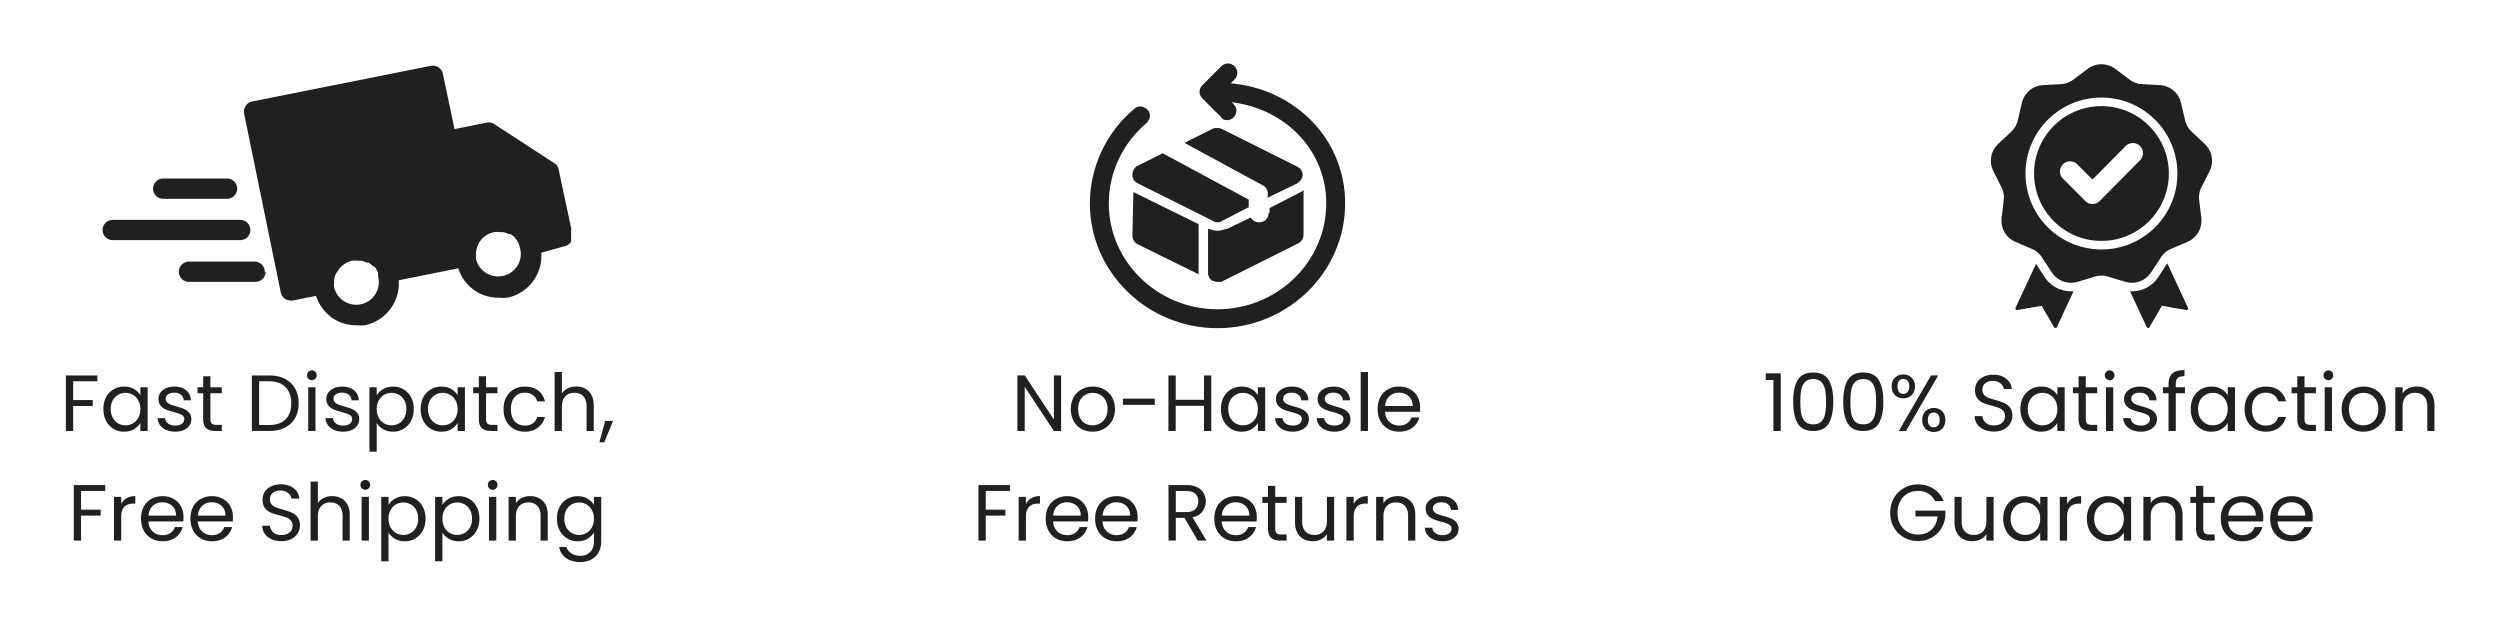 <svg viewBox="0 0 600 150" version="1.0" height="200" width="800" xmlns="http://www.w3.org/2000/svg"><defs><clipPath id="a"><path d="M261.477 15h61.5v63.75h-61.5Zm0 0"></path></clipPath><clipPath id="b"><path d="M24.574 15h112.5v63.75h-112.5Zm0 0"></path></clipPath><clipPath id="c"><path d="M477.293 15H531v63.75h-53.707Zm0 0"></path></clipPath></defs><path d="M272.008 46.086s-.227-.227 0 0l-.227 10.437c0 .91.453 1.59 1.137 2.043l14.746 7.262V53.801ZM271.781 42.004q-.001 1.36 1.364 2.039l18.152 9.078c.226.227.68.227.906.227.227 0 .684 0 .91-.227l6.578-3.402v-1.817l-20.648-11.117-6.352 3.176c-.457.453-.91 1.133-.91 2.043M311.266 39.96l-18.153-9.077a3.16 3.16 0 0 0-2.043 0l-6.808 3.406L303.098 44.5c.906.453 1.359 1.586 1.132 2.496v.453l7.036-3.406c.68-.453 1.359-1.133 1.359-2.04q0-1.364-1.36-2.042m0 0" fill="#202020"></path><g clip-path="url(#a)"><path d="m295.383 19.992.906-.906c.906-.91.906-2.27 0-3.18-.906-.906-2.27-.906-3.176 0l-4.539 4.54c-.91.906-.91 2.269 0 3.175l4.54 4.54q.339.678 1.359.679c.68 0 1.136-.227 1.59-.68.906-.906.906-2.27 0-3.176l-.454-.453c12.934 1.586 22.688 11.57 22.688 24.278 0 14.07-11.797 25.414-26.094 25.414-14.293 0-26.094-11.344-26.094-25.414 0-7.489 3.403-14.52 9.079-19.286.906-.91 1.132-2.27.226-3.18-.91-.905-2.27-1.132-3.18-.226-6.804 5.676-10.664 14.07-10.664 22.692 0 16.566 13.844 29.953 30.633 29.953 16.793 0 30.633-13.387 30.633-29.953 0-15.43-12.024-27.457-27.453-28.817m0 0" fill="#202020"></path></g><path d="M304.457 51.078c0 1.363-.906 2.27-2.27 2.27-.906 0-1.585-.453-2.042-1.133l-5.672 2.722h-.227c-.68.227-1.36.454-2.043.454-.68 0-1.36-.227-2.043-.453h-.226v10.664c0 .68.457 1.585 1.136 1.816h.227c.226 0 .226.227.453.227h1.363c.227 0 .227 0 .453-.227l18.153-9.078c.68-.453 1.133-1.133 1.133-2.043V45.633s-.227 0-.227.226l-7.941 4.086v1.133Zm0 0" fill="#202020"></path><g clip-path="url(#b)"><path d="M134.082 40.703a2.3 2.3 0 0 0-1.07-1.558l-14.352-9.34a2.3 2.3 0 0 0-1.8-.387l-7.786 1.555-2.77-13.23a2.48 2.48 0 0 0-1.917-1.934 2.5 2.5 0 0 0-.953-.016l-42.957 8.562a2.36 2.36 0 0 0-1.508 1.07 2.3 2.3 0 0 0-.39 1.802l8.804 42.957q.087.409.305.773a2.44 2.44 0 0 0 2.082 1.172h.484l5.594-1.117a10.4 10.4 0 0 0 1.558 3c.684.918 1.492 1.699 2.434 2.351a10.03 10.03 0 0 0 5.691 1.7q.996.105 1.992 0 .909-.184 1.77-.532.86-.346 1.644-.84a10 10 0 0 0 1.465-1.12q.685-.63 1.243-1.368.561-.74.976-1.566.42-.828.684-1.715a10.386 10.386 0 0 0 .395-3.656l14.3-2.871c.16.511.36 1.011.598 1.492q.357.724.832 1.379a10 10 0 0 0 2.261 2.277c.434.312.895.594 1.375.836q.72.364 1.489.605a10.019 10.019 0 0 0 3.176.465 10 10 0 0 0 1.992 0q.913-.181 1.773-.527.862-.344 1.649-.836a10.332 10.332 0 0 0 2.715-2.488 10.35 10.35 0 0 0 1.656-3.29c.171-.593.293-1.195.355-1.812q.098-.92.027-1.848l5.594-1.558a2.43 2.43 0 0 0 1.902-1.918 2.5 2.5 0 0 0-.003-.95ZM86.453 73.055c-.34.058-.687.09-1.035.082a5.5 5.5 0 0 1-2.027-.422 5.4 5.4 0 0 1-.914-.492 5.4 5.4 0 0 1-1.977-2.364 5.2 5.2 0 0 1-.32-.988 3 3 0 0 1 0-.879q-.061-.945.242-1.847c.133-.336.308-.645.535-.922a5.1 5.1 0 0 1 1.465-1.696 5.2 5.2 0 0 1 2.039-.933 4.9 4.9 0 0 1 1.652 0h.73c.407.101.794.25 1.169.437h.437a5 5 0 0 1 1.07.875h.293q.594.704.922 1.559v.828q.147.544.176 1.105.032.563-.055 1.122a5.2 5.2 0 0 1-.28 1.085q-.202.529-.5 1.004-.302.475-.696.88-.392.404-.86.722-.467.316-.988.527-.521.21-1.078.317m34.055-6.813a5.2 5.2 0 0 1-2.078-.015 5.2 5.2 0 0 1-1.91-.813 5.2 5.2 0 0 1-1.48-1.445 5.2 5.2 0 0 1-.806-1.91 6 6 0 0 1 0-.829 5.3 5.3 0 0 1 .243-1.796q.205-.696.585-1.309a5.3 5.3 0 0 1 2.098-1.918q.644-.327 1.352-.473a4.9 4.9 0 0 1 1.656 0h.73q.605.154 1.168.438h.438q.643.362 1.117.926.592.698.926 1.554l.242.828q.153.54.188 1.098a5.3 5.3 0 0 1-.309 2.2q-.193.524-.484 1.003-.298.474-.684.883-.386.406-.848.723a5.4 5.4 0 0 1-2.047.855ZM36.734 45.277a2.4 2.4 0 0 1 .188-.933q.182-.444.527-.79.342-.34.79-.527a2.5 2.5 0 0 1 .929-.183h15.324a2.44 2.44 0 0 1 1.719.71q.345.346.527.79a2.4 2.4 0 0 1 0 1.863 2.4 2.4 0 0 1-.527.79 2.41 2.41 0 0 1-1.719.71H39.168a2.5 2.5 0 0 1-.93-.184 2.5 2.5 0 0 1-.789-.527 2.4 2.4 0 0 1-.527-.789 2.4 2.4 0 0 1-.188-.93m20.922 12.356H27.055c-.32 0-.633-.063-.93-.188a2.3 2.3 0 0 1-.79-.527 2.3 2.3 0 0 1-.526-.79 2.4 2.4 0 0 1-.188-.929c0-.32.063-.633.188-.93.12-.296.296-.562.527-.789q.342-.345.789-.527c.297-.125.61-.187.93-.187h30.601c.32 0 .633.062.93.187q.447.182.789.527c.227.227.402.493.527.79.125.296.184.609.184.93q.002.484-.184.929-.187.45-.527.789-.342.345-.79.527-.446.188-.929.188m6.078 7.59c0 .32-.058.632-.183.93a2.454 2.454 0 0 1-1.316 1.316c-.298.125-.61.183-.93.183H45.348c-.325 0-.633-.058-.93-.183a2.5 2.5 0 0 1-.793-.528 2.4 2.4 0 0 1-.523-.789 2.4 2.4 0 0 1 0-1.863q.18-.445.527-.789a2.41 2.41 0 0 1 1.719-.71h15.761c.32 0 .633.062.93.183.297.125.563.3.79.527q.345.344.526.79c.125.3.188.608.188.933Zm0 0" fill="#202020"></path></g><path d="M23.357 90.105v1.406h-5.796v4.5h4.703v1.422H17.56v6h-1.75V90.105ZM24.812 98.152q-.002-1.605.64-2.813a4.76 4.76 0 0 1 1.798-1.89 4.9 4.9 0 0 1 2.53-.672q1.372.001 2.392.593 1.012.598 1.515 1.5V92.95h1.75v10.484h-1.75v-1.953q-.516.924-1.547 1.531c-.68.398-1.468.594-2.375.594q-1.406.002-2.531-.688-1.125-.685-1.781-1.922c-.43-.832-.64-1.78-.64-2.843m8.875.015c0-.781-.164-1.46-.484-2.047a3.43 3.43 0 0 0-1.297-1.359 3.5 3.5 0 0 0-1.781-.469q-.985 0-1.782.469a3.36 3.36 0 0 0-1.28 1.328q-.486.88-.485 2.063-.001 1.205.484 2.093a3.4 3.4 0 0 0 1.281 1.36 3.45 3.45 0 0 0 1.782.469q.966 0 1.78-.47a3.43 3.43 0 0 0 1.298-1.359q.482-.889.484-2.078M42.104 103.605q-1.206-.001-2.171-.406-.955-.421-1.516-1.157a3 3 0 0 1-.594-1.687h1.797q.061.784.719 1.281.667.502 1.734.5.997 0 1.578-.437.576-.452.578-1.11-.001-.687-.625-1.015c-.406-.227-1.039-.454-1.89-.672-.774-.207-1.406-.414-1.906-.625a3.3 3.3 0 0 1-1.266-.938q-.516-.622-.516-1.625 0-.81.47-1.484.48-.67 1.358-1.063.891-.389 2.016-.39 1.732 0 2.797.89 1.077.878 1.156 2.407H44.09q-.064-.826-.672-1.329-.596-.499-1.61-.5-.936.001-1.5.407c-.367.273-.546.625-.546 1.062q0 .516.328.844.34.33.844.531.514.207 1.421.453 1.125.316 1.829.61.7.299 1.203.89.513.58.547 1.547-.002.861-.485 1.547-.486.691-1.36 1.078-.86.388-1.984.39M50.497 94.386v6.172q0 .767.328 1.094.33.313 1.125.312h1.282v1.469h-1.563q-1.454 0-2.187-.672-.72-.668-.719-2.203v-6.172h-1.36v-1.437h1.36v-2.641h1.734v2.64h2.735v1.438ZM64.6 90.105q2.171.002 3.766.812 1.607.815 2.453 2.328c.57 1 .86 2.184.86 3.547 0 1.367-.29 2.547-.86 3.547q-.845 1.5-2.453 2.297c-1.062.531-2.32.797-3.765.797h-4.157V90.105Zm0 11.89q2.58 0 3.938-1.359 1.36-1.37 1.36-3.844c0-1.656-.461-2.945-1.376-3.875q-1.36-1.406-3.921-1.406h-2.407v10.484ZM74.877 91.245q-.504.001-.844-.343a1.13 1.13 0 0 1-.344-.844q-.001-.481.344-.828.34-.342.844-.344.468.002.796.344.342.346.344.828-.002.504-.344.844-.328.344-.796.343m.843 1.704v10.484h-1.75V92.949ZM82.395 103.605q-1.206-.001-2.171-.406-.954-.421-1.516-1.157a3 3 0 0 1-.594-1.687h1.797q.061.784.719 1.281.668.502 1.734.5.997 0 1.578-.437.576-.452.578-1.11-.001-.687-.625-1.015c-.406-.227-1.039-.454-1.89-.672-.774-.207-1.406-.414-1.906-.625a3.3 3.3 0 0 1-1.266-.938q-.516-.622-.516-1.625 0-.81.469-1.484.48-.67 1.36-1.063.89-.389 2.015-.39 1.732 0 2.797.89c.719.586 1.101 1.387 1.156 2.407H84.38q-.064-.826-.672-1.329-.597-.499-1.61-.5-.936.001-1.5.407c-.367.273-.546.625-.546 1.062q0 .516.328.844.34.33.844.531.514.207 1.421.453 1.125.316 1.829.61.7.299 1.203.89.513.58.547 1.547c0 .574-.165 1.09-.485 1.547q-.486.691-1.36 1.078-.86.388-1.984.39M90.413 94.886c.344-.602.852-1.102 1.532-1.5q1.03-.61 2.39-.61c.926 0 1.77.227 2.531.673a4.7 4.7 0 0 1 1.782 1.89q.656 1.207.656 2.813 0 1.594-.656 2.843a4.76 4.76 0 0 1-1.782 1.922 4.8 4.8 0 0 1-2.53.688c-.9 0-1.688-.196-2.376-.594q-1.02-.608-1.547-1.516v6.907h-1.75V92.949h1.75Zm7.11 3.266q-.002-1.184-.485-2.063a3.26 3.26 0 0 0-1.28-1.328 3.54 3.54 0 0 0-1.798-.469q-.956 0-1.765.469a3.4 3.4 0 0 0-1.297 1.36q-.486.891-.485 2.046-.001 1.189.485 2.078.481.89 1.297 1.36.809.468 1.765.469.983 0 1.797-.47.812-.468 1.281-1.359c.32-.593.485-1.289.485-2.093M100.956 98.152c0-1.07.21-2.008.64-2.813a4.76 4.76 0 0 1 1.797-1.89 4.9 4.9 0 0 1 2.531-.672q1.371.001 2.391.593 1.013.598 1.516 1.5V92.95h1.75v10.484h-1.75v-1.953q-.516.924-1.547 1.531c-.68.398-1.469.594-2.375.594q-1.407.002-2.532-.688-1.125-.685-1.78-1.922c-.43-.832-.641-1.78-.641-2.843m8.875.015c0-.781-.164-1.46-.485-2.047a3.43 3.43 0 0 0-1.297-1.359 3.5 3.5 0 0 0-1.78-.469q-.985 0-1.782.469a3.36 3.36 0 0 0-1.281 1.328q-.486.88-.485 2.063-.001 1.205.485 2.093a3.4 3.4 0 0 0 1.28 1.36 3.45 3.45 0 0 0 1.782.469q.967 0 1.781-.47a3.43 3.43 0 0 0 1.297-1.359c.32-.593.485-1.285.485-2.078M116.654 94.386v6.172q0 .767.328 1.094.329.313 1.125.312h1.281v1.469h-1.562q-1.455 0-2.188-.672-.719-.668-.718-2.203v-6.172h-1.36v-1.437h1.36v-2.641h1.734v2.64h2.734v1.438ZM120.852 98.167c0-1.082.211-2.023.641-2.828a4.7 4.7 0 0 1 1.812-1.89q1.154-.67 2.641-.672 1.935 0 3.188.937 1.246.938 1.656 2.61h-1.875q-.268-.967-1.047-1.516-.768-.563-1.922-.563-1.487 0-2.406 1.032c-.617.68-.922 1.64-.922 2.89 0 1.274.305 2.25.922 2.938q.919 1.03 2.406 1.031 1.154 0 1.922-.531c.508-.364.86-.875 1.047-1.531h1.875q-.422 1.594-1.688 2.562-1.252.97-3.156.969-1.487 0-2.64-.672a4.7 4.7 0 0 1-1.813-1.89c-.43-.813-.64-1.77-.64-2.876M138.309 92.761q1.185 0 2.14.516.95.503 1.5 1.515c.364.68.547 1.5.547 2.469v6.172h-1.718V97.51q-.001-1.575-.782-2.406-.783-.827-2.14-.828c-.918 0-1.649.289-2.188.859q-.813.86-.812 2.5v5.797h-1.75V89.277h1.75v5.172q.514-.811 1.422-1.25.903-.437 2.03-.438M147.147 101.027l-2.14 5.14h-1.157l1.39-5.14ZM25.25 116.41v1.407h-5.796v4.5h4.703v1.422h-4.703v6h-1.75V116.41ZM29.096 120.958a3.35 3.35 0 0 1 1.297-1.391c.57-.332 1.266-.5 2.078-.5v1.797h-.453q-2.924 0-2.922 3.172v5.703h-1.75v-10.485h1.75ZM44.045 124.098q0 .503-.047 1.047h-8.39q.106 1.548 1.062 2.422c.644.586 1.425.875 2.343.875q1.139 0 1.891-.531.748-.527 1.062-1.407h1.875a4.52 4.52 0 0 1-1.687 2.47q-1.265.937-3.14.937-1.489 0-2.673-.672a4.74 4.74 0 0 1-1.843-1.906q-.657-1.23-.657-2.86-.002-1.624.641-2.844a4.6 4.6 0 0 1 1.828-1.875q1.17-.67 2.703-.671 1.5 0 2.641.656a4.4 4.4 0 0 1 1.766 1.781q.623 1.143.625 2.578m-1.797-.36c0-.663-.149-1.237-.438-1.718a2.9 2.9 0 0 0-1.203-1.094 3.7 3.7 0 0 0-1.672-.375q-1.313 0-2.25.844-.925.844-1.047 2.344ZM55.906 124.098q0 .503-.047 1.047h-8.39q.106 1.548 1.062 2.422c.645.586 1.426.875 2.344.875q1.139 0 1.89-.531.748-.527 1.063-1.407h1.875a4.52 4.52 0 0 1-1.688 2.47q-1.265.937-3.14.937-1.488 0-2.672-.672a4.74 4.74 0 0 1-1.844-1.906q-.656-1.23-.656-2.86c0-1.082.21-2.031.64-2.844a4.6 4.6 0 0 1 1.829-1.875q1.17-.67 2.703-.671 1.5 0 2.64.656a4.4 4.4 0 0 1 1.766 1.781q.623 1.143.625 2.578m-1.797-.36q-.002-.995-.437-1.718a2.9 2.9 0 0 0-1.203-1.094 3.7 3.7 0 0 0-1.672-.375q-1.312 0-2.25.844-.925.844-1.047 2.344ZM67.548 129.88q-1.332 0-2.375-.47-1.032-.466-1.625-1.296-.598-.843-.61-1.938h1.844q.106.939.781 1.578c.457.43 1.117.641 1.985.641q1.23 0 1.953-.61c.476-.413.719-.952.719-1.609 0-.508-.141-.922-.422-1.234a2.7 2.7 0 0 0-1.063-.734q-.627-.249-1.687-.532-1.33-.34-2.125-.687a3.35 3.35 0 0 1-1.344-1.078q-.563-.732-.563-1.985-.002-1.09.547-1.922.562-.841 1.563-1.296.996-.47 2.297-.47 1.874 0 3.062.938 1.2.937 1.36 2.485h-1.907c-.062-.508-.336-.957-.812-1.344q-.703-.593-1.875-.594-1.079.002-1.781.578c-.461.375-.688.899-.688 1.563 0 .492.133.89.406 1.203.282.305.617.531 1.016.687q.608.236 1.703.547 1.312.362 2.11.72.808.344 1.39 1.093.576.737.578 1.984c0 .656-.172 1.274-.515 1.844q-.517.861-1.532 1.406-1.02.532-2.39.531M79.747 119.067q1.184 0 2.14.516.95.503 1.5 1.515c.363.68.547 1.5.547 2.469v6.172h-1.719v-5.922q0-1.575-.78-2.406c-.524-.551-1.235-.828-2.142-.828-.918 0-1.648.289-2.187.859q-.814.86-.813 2.5v5.797h-1.75v-14.156h1.75v5.171q.515-.81 1.422-1.25c.602-.289 1.282-.437 2.032-.437M87.694 117.551q-.504.001-.844-.343a1.13 1.13 0 0 1-.344-.844q0-.481.344-.828.34-.342.844-.344.468.002.797.344.341.346.343.828-.002.504-.343.844-.329.344-.797.343m.844 1.703v10.485h-1.75v-10.485ZM93.244 121.192q.514-.903 1.531-1.5 1.032-.61 2.39-.61c.927 0 1.77.227 2.532.672a4.7 4.7 0 0 1 1.781 1.891q.657 1.207.657 2.813 0 1.594-.657 2.843a4.76 4.76 0 0 1-1.78 1.922 4.8 4.8 0 0 1-2.532.688q-1.347.001-2.375-.594-1.02-.608-1.547-1.516v6.907h-1.75v-15.454h1.75Zm7.11 3.266c0-.79-.165-1.477-.485-2.063a3.26 3.26 0 0 0-1.281-1.328 3.54 3.54 0 0 0-1.797-.469q-.957 0-1.766.469a3.4 3.4 0 0 0-1.297 1.36q-.485.891-.484 2.046-.001 1.189.484 2.078.481.89 1.297 1.36.811.468 1.766.468.983 0 1.797-.468.81-.47 1.281-1.36c.32-.593.484-1.289.484-2.093M106.177 121.192c.344-.602.851-1.102 1.531-1.5q1.031-.61 2.39-.61c.927 0 1.77.227 2.532.672a4.7 4.7 0 0 1 1.781 1.891q.656 1.207.656 2.813 0 1.594-.656 2.843a4.76 4.76 0 0 1-1.781 1.922 4.8 4.8 0 0 1-2.531.688q-1.347.001-2.375-.594-1.02-.608-1.547-1.516v6.907h-1.75v-15.454h1.75Zm7.11 3.266c0-.79-.165-1.477-.485-2.063a3.26 3.26 0 0 0-1.281-1.328 3.54 3.54 0 0 0-1.797-.469q-.957 0-1.766.469a3.4 3.4 0 0 0-1.297 1.36q-.485.891-.484 2.046-.001 1.189.484 2.078.481.89 1.297 1.36.81.468 1.766.468.983 0 1.797-.468.81-.47 1.28-1.36.483-.888.485-2.093M118.266 117.551q-.504.001-.844-.343a1.13 1.13 0 0 1-.343-.844q-.001-.481.343-.828.34-.342.844-.344.469.002.797.344c.226.23.344.507.344.828 0 .336-.118.617-.344.844q-.328.344-.797.343m.844 1.703v10.485h-1.75v-10.485ZM127.175 119.067q1.905.001 3.094 1.156 1.186 1.16 1.188 3.344v6.172h-1.719v-5.922q-.001-1.575-.781-2.406-.784-.827-2.14-.828c-.919 0-1.65.289-2.188.859q-.814.86-.813 2.5v5.797h-1.75v-10.485h1.75v1.5q.516-.81 1.406-1.25a4.4 4.4 0 0 1 1.953-.437M138.638 119.083c.907 0 1.696.199 2.375.593q1.03.599 1.532 1.5v-1.922h1.75v10.72c0 .944-.203 1.796-.61 2.546a4.3 4.3 0 0 1-1.75 1.75c-.761.414-1.648.625-2.656.625q-2.064 0-3.437-.969c-.918-.648-1.461-1.53-1.625-2.656h1.718q.296.95 1.188 1.531.902.593 2.156.594c.957 0 1.738-.305 2.344-.906q.92-.892.922-2.516v-2.203q-.517.924-1.532 1.531c-.68.407-1.468.61-2.375.61q-1.395.002-2.53-.688-1.143-.685-1.798-1.922c-.43-.832-.64-1.78-.64-2.843 0-1.07.21-2.008.64-2.813a4.76 4.76 0 0 1 1.797-1.89 4.9 4.9 0 0 1 2.531-.672m3.907 5.39c0-.781-.164-1.46-.485-2.047a3.43 3.43 0 0 0-1.297-1.36 3.5 3.5 0 0 0-1.78-.468q-.985 0-1.782.469a3.36 3.36 0 0 0-1.281 1.328q-.486.879-.485 2.063-.001 1.205.485 2.093a3.4 3.4 0 0 0 1.28 1.36 3.45 3.45 0 0 0 1.782.468q.967 0 1.781-.468a3.43 3.43 0 0 0 1.297-1.36c.32-.593.485-1.285.485-2.078M254.668 103.433h-1.734l-7-10.61v10.61h-1.75V90.089h1.75l7 10.594V90.089h1.734ZM262.212 103.605q-1.47 0-2.672-.672a4.8 4.8 0 0 1-1.875-1.906q-.673-1.23-.672-2.86c0-1.062.226-2.004.687-2.828a4.8 4.8 0 0 1 1.907-1.89q1.202-.67 2.703-.672 1.481.001 2.687.672a4.86 4.86 0 0 1 1.906 1.875q.705 1.219.704 2.843c0 1.086-.243 2.04-.72 2.86a5 5 0 0 1-1.952 1.906q-1.22.674-2.703.672m0-1.531q.937 0 1.75-.438.825-.434 1.328-1.312.515-.891.515-2.157-.001-1.247-.5-2.125-.504-.89-1.312-1.312a3.6 3.6 0 0 0-1.735-.438c-.636 0-1.218.149-1.75.438q-.785.422-1.265 1.312-.486.878-.485 2.125 0 1.282.47 2.172c.312.586.726 1.024 1.25 1.313a3.65 3.65 0 0 0 1.734.422M277.143 95.683v1.484h-7.625v-1.484ZM290.7 90.105v13.328h-1.75v-6.047h-6.78v6.047h-1.75V90.105h1.75v5.844h6.78v-5.844ZM293.018 98.152c0-1.07.21-2.008.64-2.813a4.76 4.76 0 0 1 1.797-1.89 4.9 4.9 0 0 1 2.531-.672q1.371.001 2.39.593 1.014.598 1.517 1.5V92.95h1.75v10.484h-1.75v-1.953q-.516.924-1.547 1.531-1.019.595-2.375.594-1.407.002-2.532-.688-1.125-.685-1.78-1.922-.643-1.248-.641-2.843m8.875.015c0-.781-.165-1.46-.485-2.047a3.43 3.43 0 0 0-1.297-1.359 3.5 3.5 0 0 0-1.781-.469q-.984 0-1.781.469a3.36 3.36 0 0 0-1.281 1.328q-.486.88-.485 2.063-.001 1.205.485 2.093a3.4 3.4 0 0 0 1.28 1.36 3.45 3.45 0 0 0 1.782.469q.967 0 1.781-.47a3.43 3.43 0 0 0 1.297-1.359c.32-.593.485-1.285.485-2.078M310.31 103.605q-1.207-.001-2.172-.406-.954-.421-1.516-1.157a3 3 0 0 1-.593-1.687h1.796q.061.784.72 1.281.667.502 1.734.5.996 0 1.578-.437c.382-.301.578-.672.578-1.11 0-.457-.211-.797-.625-1.015-.406-.227-1.04-.454-1.89-.672-.774-.207-1.407-.414-1.907-.625a3.3 3.3 0 0 1-1.266-.938q-.515-.622-.515-1.625 0-.81.468-1.484.48-.67 1.36-1.063.89-.389 2.015-.39c1.157 0 2.086.297 2.797.89.719.586 1.102 1.387 1.157 2.407h-1.735q-.063-.826-.672-1.329-.596-.499-1.61-.5-.936.001-1.5.407-.547.408-.546 1.062 0 .516.328.844.34.33.844.531.514.207 1.422.453 1.126.316 1.828.61c.469.199.867.496 1.203.89.344.387.523.903.547 1.547 0 .574-.164 1.09-.484 1.547q-.487.691-1.36 1.078-.86.388-1.984.39M320.296 103.605q-1.205-.001-2.171-.406-.954-.421-1.516-1.157a3 3 0 0 1-.594-1.687h1.797q.061.784.719 1.281.667.502 1.734.5.998 0 1.578-.437.576-.452.578-1.11-.001-.687-.625-1.015c-.406-.227-1.039-.454-1.89-.672-.774-.207-1.406-.414-1.906-.625a3.3 3.3 0 0 1-1.266-.938q-.516-.622-.516-1.625 0-.81.47-1.484.48-.67 1.358-1.063.891-.389 2.016-.39 1.732 0 2.797.89 1.077.878 1.156 2.407h-1.734q-.064-.826-.672-1.329-.597-.499-1.61-.5-.936.001-1.5.407c-.367.273-.546.625-.546 1.062q0 .516.328.844.34.33.844.531.514.207 1.421.453 1.125.316 1.829.61.7.299 1.203.89.513.58.547 1.547-.002.861-.485 1.547-.486.691-1.36 1.078-.86.388-1.984.39M328.314 89.277v14.156h-1.75V89.277ZM340.833 97.792q0 .503-.047 1.047h-8.39q.106 1.548 1.062 2.422.967.877 2.344.875 1.139 0 1.89-.531.748-.528 1.063-1.406h1.875a4.52 4.52 0 0 1-1.687 2.468q-1.266.938-3.141.938-1.488 0-2.672-.672a4.74 4.74 0 0 1-1.844-1.906q-.656-1.23-.656-2.86-.002-1.624.64-2.843a4.6 4.6 0 0 1 1.829-1.875q1.17-.67 2.703-.672 1.5 0 2.64.656a4.4 4.4 0 0 1 1.766 1.781c.414.762.625 1.621.625 2.578m-1.797-.36q-.002-.995-.437-1.718a2.9 2.9 0 0 0-1.203-1.094 3.7 3.7 0 0 0-1.672-.375q-1.313 0-2.25.844-.925.844-1.047 2.344ZM242.377 116.41v1.407h-5.797v4.5h4.703v1.422h-4.703v6h-1.75V116.41ZM246.222 120.958a3.35 3.35 0 0 1 1.297-1.391c.57-.332 1.266-.5 2.078-.5v1.797h-.453q-2.923 0-2.922 3.172v5.703h-1.75v-10.485h1.75ZM261.17 124.098q0 .503-.046 1.047h-8.39q.106 1.548 1.062 2.422c.644.586 1.426.875 2.344.875.757 0 1.39-.176 1.89-.531q.748-.527 1.063-1.407h1.875a4.52 4.52 0 0 1-1.688 2.47q-1.265.937-3.14.937-1.489 0-2.672-.672a4.74 4.74 0 0 1-1.844-1.906q-.656-1.23-.656-2.86c0-1.082.21-2.031.64-2.844a4.6 4.6 0 0 1 1.828-1.875c.782-.445 1.68-.671 2.704-.671q1.498 0 2.64.656a4.4 4.4 0 0 1 1.766 1.781c.414.762.625 1.621.625 2.578m-1.796-.36q-.002-.995-.438-1.718a2.9 2.9 0 0 0-1.203-1.094 3.7 3.7 0 0 0-1.672-.375q-1.312 0-2.25.844-.924.844-1.046 2.344ZM273.032 124.098q0 .503-.046 1.047h-8.391q.106 1.548 1.062 2.422c.645.586 1.426.875 2.344.875q1.138 0 1.89-.531.748-.527 1.063-1.407h1.875a4.52 4.52 0 0 1-1.687 2.47q-1.265.937-3.14.937-1.49 0-2.673-.672a4.74 4.74 0 0 1-1.844-1.906q-.656-1.23-.656-2.86-.002-1.624.64-2.844a4.6 4.6 0 0 1 1.829-1.875q1.17-.67 2.703-.671 1.5 0 2.64.656a4.4 4.4 0 0 1 1.766 1.781c.414.762.625 1.621.625 2.578m-1.796-.36c0-.663-.149-1.237-.438-1.718a2.9 2.9 0 0 0-1.203-1.094 3.7 3.7 0 0 0-1.672-.375q-1.312 0-2.25.844-.925.844-1.047 2.344ZM287.455 129.739l-3.172-5.453h-2.093v5.453h-1.75V116.41h4.312q1.5 0 2.547.515c.695.344 1.219.813 1.562 1.407q.516.876.516 2 0 1.377-.797 2.437-.798 1.05-2.375 1.39l3.344 5.579Zm-5.265-6.844h2.562q1.406 0 2.11-.703c.476-.469.718-1.086.718-1.86q0-1.183-.703-1.828c-.469-.437-1.18-.656-2.125-.656h-2.562ZM301.634 124.098q0 .503-.047 1.047h-8.39q.106 1.548 1.062 2.422c.645.586 1.426.875 2.344.875q1.138 0 1.89-.531.748-.527 1.063-1.407h1.875a4.52 4.52 0 0 1-1.688 2.47q-1.265.937-3.14.937-1.488 0-2.672-.672a4.74 4.74 0 0 1-1.844-1.906q-.656-1.23-.656-2.86c0-1.082.21-2.031.64-2.844a4.6 4.6 0 0 1 1.829-1.875q1.17-.67 2.703-.671 1.5 0 2.64.656a4.4 4.4 0 0 1 1.766 1.781c.414.762.625 1.621.625 2.578m-1.797-.36q-.002-.995-.437-1.718a2.9 2.9 0 0 0-1.204-1.094 3.7 3.7 0 0 0-1.671-.375q-1.312 0-2.25.844-.925.844-1.047 2.344ZM306.058 120.692v6.172q0 .767.328 1.094.329.314 1.125.312h1.281v1.469h-1.562q-1.455 0-2.188-.672-.719-.668-.718-2.203v-6.172h-1.36v-1.438h1.36v-2.64h1.734v2.64h2.734v1.438ZM320.194 119.254v10.485h-1.735v-1.547c-.336.531-.796.95-1.39 1.25q-.892.452-1.953.453c-.825 0-1.563-.164-2.22-.5-.648-.344-1.155-.852-1.53-1.531q-.563-1.015-.563-2.469v-6.14h1.719v5.906q-.002 1.565.781 2.39c.531.555 1.25.828 2.156.828q1.39.001 2.188-.859c.539-.57.812-1.406.812-2.5v-5.766ZM324.891 120.958a3.35 3.35 0 0 1 1.297-1.391c.57-.332 1.266-.5 2.078-.5v1.797h-.453q-2.923 0-2.922 3.172v5.703h-1.75v-10.485h1.75ZM335.387 119.067q1.903.001 3.093 1.156 1.187 1.16 1.188 3.344v6.172h-1.719v-5.922q-.001-1.575-.781-2.406-.784-.827-2.14-.828c-.919 0-1.65.289-2.188.859q-.814.86-.813 2.5v5.797h-1.75v-10.485h1.75v1.5q.516-.81 1.406-1.25a4.4 4.4 0 0 1 1.954-.437M346.24 129.91q-1.206 0-2.172-.406-.954-.419-1.515-1.156a3 3 0 0 1-.594-1.687h1.797q.06.784.718 1.28c.446.337 1.024.5 1.735.5q.997.001 1.578-.437.576-.451.578-1.109-.001-.686-.625-1.016c-.406-.226-1.039-.453-1.89-.671-.774-.207-1.407-.415-1.907-.625a3.3 3.3 0 0 1-1.265-.938q-.516-.622-.516-1.625 0-.81.469-1.484.48-.67 1.359-1.063.891-.389 2.016-.39 1.732 0 2.797.89 1.075.878 1.156 2.406h-1.735q-.063-.825-.671-1.328-.597-.499-1.61-.5-.937.001-1.5.407-.549.408-.547 1.062 0 .516.328.844.34.33.844.531.515.207 1.422.453 1.126.316 1.828.61c.469.199.867.496 1.203.89q.514.58.547 1.547c0 .574-.164 1.09-.484 1.547q-.487.69-1.36 1.078-.86.389-1.984.39M423.787 91.199v-1.594h3.593v13.828h-1.765V91.199ZM430.362 96.37q-.002-3.28 1.062-5.125c.72-1.226 1.97-1.843 3.75-1.843q2.656.002 3.735 1.843 1.078 1.845 1.078 5.125c0 2.243-.36 3.98-1.078 5.22q-1.08 1.844-3.735 1.843-2.67.001-3.75-1.844-1.064-1.856-1.062-5.219m7.89 0q-.001-1.652-.218-2.812-.223-1.155-.906-1.86c-.45-.476-1.102-.718-1.954-.718q-1.3.002-1.984.719-.674.704-.89 1.859-.222 1.16-.22 2.812-.002 1.735.22 2.907.216 1.158.89 1.859.685.703 1.984.703 1.278 0 1.954-.703c.457-.469.757-1.086.906-1.86q.218-1.171.219-2.906M442.377 96.37c0-2.187.351-3.894 1.062-5.125.719-1.226 1.969-1.843 3.75-1.843q2.656.002 3.734 1.843 1.08 1.845 1.079 5.125c0 2.243-.36 3.98-1.079 5.22q-1.078 1.844-3.734 1.843-2.672.001-3.75-1.844-1.063-1.856-1.062-5.219m7.89 0q0-1.652-.219-2.812-.221-1.155-.906-1.86c-.449-.476-1.101-.718-1.953-.718q-1.3.002-1.984.719-.674.704-.891 1.859-.22 1.16-.219 2.812c0 1.157.07 2.125.219 2.907q.217 1.158.89 1.859.686.703 1.985.703 1.279 0 1.953-.703c.457-.469.758-1.086.906-1.86q.219-1.171.22-2.906M454 92.73c0-.875.258-1.567.782-2.078q.797-.781 2.015-.782c.813 0 1.477.262 2 .782q.798.766.797 2.078 0 1.313-.797 2.094c-.523.511-1.187.765-2 .765q-1.218 0-2.015-.765c-.524-.52-.781-1.22-.781-2.094m11.172-2.64-7.734 13.343h-1.734l7.75-13.344Zm-8.375.859q-.655 0-1.03.453c-.243.293-.36.734-.36 1.328 0 .586.117 1.031.36 1.344q.375.454 1.03.453.657 0 1.032-.47c.257-.312.39-.753.39-1.327 0-.594-.133-1.035-.39-1.328q-.375-.452-1.032-.453m4.532 9.843c0-.875.257-1.57.78-2.093q.798-.781 2.017-.782 1.217.001 1.984.782.78.782.781 2.093-.001 1.299-.781 2.094-.767.783-1.984.781-1.22 0-2.016-.765c-.524-.52-.781-1.223-.781-2.11m2.78-1.781q-.657 0-1.046.453-.375.456-.375 1.328 0 .862.375 1.313c.258.304.61.453 1.047.453q.64.002 1.016-.453c.257-.301.39-.738.39-1.313 0-.582-.133-1.023-.39-1.328q-.376-.452-1.016-.453M478.536 103.574q-1.332 0-2.375-.47c-.688-.312-1.23-.741-1.625-1.296q-.598-.843-.61-1.938h1.844q.106.939.781 1.579c.457.43 1.118.64 1.985.64q1.23 0 1.953-.61c.476-.413.719-.952.719-1.609 0-.507-.141-.921-.422-1.234a2.7 2.7 0 0 0-1.063-.734q-.627-.248-1.687-.532-1.33-.34-2.125-.687a3.35 3.35 0 0 1-1.344-1.078q-.563-.731-.563-1.985-.002-1.09.547-1.921.562-.843 1.563-1.297.996-.47 2.297-.47 1.875 0 3.062.938 1.201.938 1.36 2.485h-1.907c-.062-.508-.336-.957-.812-1.344q-.703-.592-1.875-.594c-.719 0-1.313.196-1.781.578-.461.375-.688.899-.688 1.563 0 .492.133.89.406 1.203.282.305.618.531 1.016.688q.609.236 1.703.546c.875.243 1.578.48 2.11.72q.809.344 1.39 1.093.576.737.578 1.984 0 .987-.515 1.844-.517.861-1.532 1.406-1.02.533-2.39.532M484.89 98.152q-.001-1.605.642-2.813a4.76 4.76 0 0 1 1.796-1.89 4.9 4.9 0 0 1 2.532-.672q1.37.001 2.39.593 1.013.599 1.516 1.5V92.95h1.75v10.484h-1.75v-1.953q-.516.924-1.547 1.531c-.68.398-1.469.594-2.375.594q-1.406.002-2.531-.688-1.125-.685-1.781-1.922c-.43-.832-.641-1.78-.641-2.843m8.876.015c0-.781-.164-1.46-.484-2.047a3.43 3.43 0 0 0-1.297-1.359 3.5 3.5 0 0 0-1.782-.469q-.984 0-1.78.469a3.36 3.36 0 0 0-1.282 1.328q-.485.88-.484 2.063-.001 1.205.484 2.093a3.4 3.4 0 0 0 1.281 1.36 3.45 3.45 0 0 0 1.781.469q.968 0 1.782-.47a3.43 3.43 0 0 0 1.297-1.359c.32-.593.484-1.285.484-2.078M500.59 94.386v6.172q0 .767.328 1.094.327.313 1.125.312h1.28v1.469h-1.562q-1.454 0-2.187-.672-.72-.668-.719-2.203v-6.172h-1.36v-1.437h1.36v-2.641h1.734v2.64h2.735v1.438ZM506.335 91.245q-.505.001-.844-.343a1.13 1.13 0 0 1-.344-.844q-.001-.481.344-.828.34-.342.844-.344.468.002.796.344.342.346.344.828-.002.504-.344.844-.327.344-.796.343m.843 1.704v10.484h-1.75V92.949ZM513.853 103.605q-1.206-.001-2.171-.406-.955-.421-1.516-1.157a3 3 0 0 1-.594-1.687h1.797q.061.784.719 1.281.668.502 1.734.5.998.001 1.578-.437.576-.452.578-1.11-.001-.687-.625-1.015c-.406-.227-1.039-.454-1.89-.672-.774-.207-1.406-.414-1.906-.625a3.3 3.3 0 0 1-1.266-.938q-.516-.622-.516-1.625 0-.81.469-1.484.48-.67 1.36-1.063.89-.388 2.015-.39 1.732 0 2.797.89c.719.586 1.101 1.387 1.156 2.407h-1.734q-.064-.826-.672-1.329-.597-.499-1.61-.5-.936.001-1.5.407c-.367.273-.546.625-.546 1.062q0 .516.328.844.34.33.844.531.514.207 1.421.453 1.125.316 1.829.61.7.299 1.203.89.513.58.547 1.547c0 .574-.165 1.09-.485 1.547q-.486.691-1.36 1.078-.86.389-1.984.39M524.387 94.386h-2.203v9.047h-1.735v-9.047h-1.359v-1.437h1.36v-.735q-.001-1.764.906-2.578c.601-.539 1.578-.812 2.922-.812v1.453q-1.159 0-1.625.453-.47.44-.47 1.484v.735h2.204ZM525.775 98.152c0-1.07.21-2.008.64-2.813a4.76 4.76 0 0 1 1.797-1.89 4.9 4.9 0 0 1 2.532-.672q1.37.001 2.39.593 1.013.599 1.516 1.5V92.95h1.75v10.484h-1.75v-1.953q-.516.924-1.547 1.531-1.018.596-2.375.594-1.406.002-2.531-.688-1.125-.685-1.781-1.922c-.43-.832-.641-1.78-.641-2.843m8.875.015c0-.781-.164-1.46-.484-2.047a3.43 3.43 0 0 0-1.297-1.359 3.5 3.5 0 0 0-1.782-.469q-.985 0-1.78.469a3.36 3.36 0 0 0-1.282 1.328q-.485.88-.484 2.063-.001 1.205.484 2.093a3.4 3.4 0 0 0 1.281 1.36 3.45 3.45 0 0 0 1.781.469q.967 0 1.782-.47a3.43 3.43 0 0 0 1.297-1.359c.32-.593.484-1.285.484-2.078M538.708 98.167c0-1.082.21-2.023.64-2.828a4.7 4.7 0 0 1 1.813-1.89q1.154-.67 2.64-.672 1.934 0 3.188.937 1.247.938 1.656 2.61h-1.875q-.269-.966-1.047-1.516-.767-.563-1.921-.563-1.488 0-2.407 1.032c-.617.68-.922 1.64-.922 2.89 0 1.274.305 2.25.922 2.938q.92 1.03 2.407 1.031 1.155 0 1.921-.531c.508-.363.86-.875 1.047-1.531h1.875q-.42 1.595-1.687 2.562-1.253.97-3.156.969-1.489 0-2.641-.672a4.7 4.7 0 0 1-1.813-1.89c-.43-.813-.64-1.77-.64-2.876M553.086 94.386v6.172q0 .767.328 1.094.33.313 1.125.312h1.282v1.469h-1.563q-1.455 0-2.187-.672-.72-.668-.72-2.203v-6.172h-1.358v-1.437h1.359v-2.641h1.734v2.64h2.735v1.438ZM558.831 91.245q-.504.001-.843-.343a1.13 1.13 0 0 1-.344-.844q-.001-.481.344-.828.339-.342.843-.344.47.002.797.344.342.346.344.828-.002.504-.344.844-.327.344-.797.343m.844 1.704v10.484h-1.75V92.949ZM567.21 103.605q-1.47 0-2.672-.672a4.8 4.8 0 0 1-1.875-1.906q-.674-1.23-.672-2.86c0-1.062.226-2.004.687-2.828a4.8 4.8 0 0 1 1.907-1.89q1.201-.67 2.703-.672 1.482.002 2.687.672a4.86 4.86 0 0 1 1.907 1.875q.702 1.219.703 2.843c0 1.086-.243 2.04-.72 2.86a5 5 0 0 1-1.952 1.906q-1.22.673-2.703.672m0-1.531q.937 0 1.75-.438.824-.434 1.328-1.312.516-.891.515-2.157-.001-1.247-.5-2.125-.504-.89-1.312-1.312a3.6 3.6 0 0 0-1.734-.438c-.637 0-1.22.149-1.75.438q-.786.422-1.266 1.312-.485.878-.484 2.125 0 1.282.468 2.172.467.88 1.25 1.313a3.65 3.65 0 0 0 1.735.422M579.985 92.761q1.904.001 3.094 1.156 1.185 1.16 1.187 3.344v6.172h-1.718V97.51q-.001-1.575-.782-2.406-.783-.827-2.14-.828c-.918 0-1.649.289-2.188.859q-.813.86-.812 2.5v5.797h-1.75V92.949h1.75v1.5q.515-.81 1.406-1.25a4.4 4.4 0 0 1 1.953-.438M464.399 120.27a4.2 4.2 0 0 0-1.625-1.812q-1.05-.64-2.437-.641-1.393.001-2.516.64a4.5 4.5 0 0 0-1.766 1.844c-.43.793-.64 1.715-.64 2.766 0 1.043.21 1.96.64 2.75a4.5 4.5 0 0 0 1.766 1.828c.75.43 1.586.64 2.516.64 1.3 0 2.367-.382 3.203-1.156q1.263-1.168 1.484-3.171h-5.312v-1.407h7.171v1.328a6.64 6.64 0 0 1-1.046 3.032 6.4 6.4 0 0 1-2.313 2.156q-1.425.783-3.187.781-1.863.001-3.391-.86a6.4 6.4 0 0 1-2.422-2.421c-.586-1.031-.875-2.195-.875-3.5q-.001-1.95.875-3.516a6.3 6.3 0 0 1 2.422-2.422q1.529-.874 3.39-.875 2.123.001 3.75 1.063 1.641 1.05 2.391 2.953ZM478.47 119.254v10.485h-1.734v-1.547q-.5.798-1.39 1.25-.892.452-1.953.453c-.825 0-1.563-.164-2.219-.5-.648-.344-1.156-.851-1.531-1.531q-.563-1.015-.563-2.469v-6.14h1.719v5.906q-.002 1.565.781 2.39c.531.555 1.25.828 2.156.828q1.39.001 2.188-.859c.539-.57.812-1.406.812-2.5v-5.766ZM480.778 124.458c0-1.07.21-2.008.64-2.813a4.76 4.76 0 0 1 1.797-1.89 4.9 4.9 0 0 1 2.531-.672q1.371.001 2.39.593c.677.399 1.18.899 1.517 1.5v-1.922h1.75v10.485h-1.75v-1.953q-.516.924-1.547 1.53c-.68.4-1.47.595-2.375.595q-1.407.002-2.532-.688-1.125-.685-1.78-1.922c-.43-.832-.641-1.78-.641-2.843m8.875.015c0-.781-.165-1.46-.485-2.047a3.43 3.43 0 0 0-1.297-1.36 3.5 3.5 0 0 0-1.781-.468q-.984 0-1.781.469a3.36 3.36 0 0 0-1.281 1.328q-.486.88-.485 2.063-.001 1.205.485 2.093a3.4 3.4 0 0 0 1.28 1.36 3.45 3.45 0 0 0 1.782.468q.967 0 1.781-.468a3.43 3.43 0 0 0 1.297-1.36c.32-.593.485-1.285.485-2.078M496.101 120.958a3.35 3.35 0 0 1 1.297-1.391c.57-.332 1.266-.5 2.078-.5v1.797h-.453q-2.924 0-2.922 3.172v5.703h-1.75v-10.485h1.75ZM500.846 124.458q-.002-1.605.641-2.813a4.76 4.76 0 0 1 1.797-1.89 4.9 4.9 0 0 1 2.531-.672q1.371.001 2.39.593 1.014.598 1.516 1.5v-1.922h1.75v10.485h-1.75v-1.953q-.515.924-1.546 1.53c-.68.4-1.47.595-2.375.595q-1.407.002-2.532-.688-1.125-.685-1.78-1.922-.644-1.248-.642-2.843m8.875.015c0-.781-.164-1.46-.484-2.047a3.43 3.43 0 0 0-1.297-1.36 3.5 3.5 0 0 0-1.781-.468q-.984 0-1.781.469a3.36 3.36 0 0 0-1.282 1.328q-.485.88-.484 2.063-.001 1.205.484 2.093a3.4 3.4 0 0 0 1.282 1.36 3.45 3.45 0 0 0 1.781.468q.966 0 1.781-.468a3.43 3.43 0 0 0 1.297-1.36c.32-.593.484-1.285.484-2.078M519.53 119.067q1.904.001 3.093 1.156 1.187 1.16 1.188 3.344v6.172h-1.72v-5.922q0-1.575-.78-2.406-.784-.827-2.141-.828c-.918 0-1.648.289-2.188.859q-.812.86-.812 2.5v5.797h-1.75v-10.485h1.75v1.5q.516-.81 1.406-1.25a4.4 4.4 0 0 1 1.953-.437M528.79 120.692v6.172q0 .767.327 1.094.328.314 1.125.312h1.282v1.469h-1.563q-1.455 0-2.187-.672-.72-.668-.72-2.203v-6.172h-1.359v-1.438h1.36v-2.64h1.734v2.64h2.735v1.438ZM543.19 124.098q0 .503-.046 1.047h-8.391q.106 1.548 1.063 2.422c.644.586 1.425.875 2.343.875q1.139 0 1.89-.531.748-.527 1.063-1.407h1.875a4.52 4.52 0 0 1-1.687 2.47q-1.265.936-3.14.937-1.49 0-2.673-.672a4.74 4.74 0 0 1-1.843-1.906q-.657-1.23-.657-2.86c0-1.082.211-2.031.641-2.844a4.6 4.6 0 0 1 1.828-1.875q1.17-.67 2.703-.671 1.5 0 2.64.656a4.4 4.4 0 0 1 1.767 1.781c.414.762.625 1.621.625 2.578m-1.796-.36c0-.663-.149-1.237-.438-1.718a2.9 2.9 0 0 0-1.203-1.094 3.7 3.7 0 0 0-1.672-.375q-1.312 0-2.25.844-.925.844-1.047 2.344ZM555.052 124.098q0 .503-.047 1.047h-8.39q.106 1.548 1.062 2.422c.645.586 1.426.875 2.344.875q1.139 0 1.89-.531.748-.527 1.063-1.407h1.875a4.52 4.52 0 0 1-1.688 2.47q-1.265.936-3.14.937-1.488 0-2.672-.672a4.74 4.74 0 0 1-1.844-1.906q-.656-1.23-.656-2.86c0-1.082.21-2.031.64-2.844a4.6 4.6 0 0 1 1.829-1.875q1.17-.67 2.703-.671 1.5 0 2.64.656a4.4 4.4 0 0 1 1.766 1.781c.414.762.625 1.621.625 2.578m-1.797-.36q-.002-.995-.437-1.718a2.9 2.9 0 0 0-1.203-1.094 3.7 3.7 0 0 0-1.672-.375q-1.312 0-2.25.844-.925.844-1.047 2.344Zm0 0" fill="#202020"></path><g clip-path="url(#c)"><path d="m507.703 16.559 3.371 2.523a5.4 5.4 0 0 0 3.043 1.11l4.203.234c2.52.137 4.563 1.855 5.137 4.308l.961 4.102a5.35 5.35 0 0 0 1.621 2.8l3.07 2.884c1.836 1.726 2.301 4.355 1.164 6.605l-1.902 3.758a5.36 5.36 0 0 0-.562 3.187l.5 4.18c.3 2.504-1.036 4.816-3.352 5.809l-3.871 1.656a5.4 5.4 0 0 0-2.48 2.082L516.3 65.32c-1.38 2.114-3.887 3.024-6.301 2.297l-4.031-1.219a5.33 5.33 0 0 0-3.239 0l-4.03 1.22c-2.41.726-4.919-.184-6.302-2.298l-2.304-3.523c-.63-.965-1.422-1.625-2.48-2.078l-3.872-1.66c-2.316-.993-3.648-3.305-3.351-5.809l.5-4.18a5.36 5.36 0 0 0-.563-3.187l-1.898-3.758c-1.137-2.25-.676-4.879 1.164-6.605l3.07-2.883a5.34 5.34 0 0 0 1.617-2.801l.961-4.102c.574-2.453 2.621-4.172 5.137-4.308l4.207-.235a5.37 5.37 0 0 0 3.039-1.109l3.371-2.523c2.02-1.508 4.688-1.508 6.707 0m-5.504 26.53-3.656-3.66a2.433 2.433 0 0 0-3.434 0c-.949.95-.949 2.489 0 3.434l5.38 5.383c.949.95 2.484.95 3.433 0 3.242-3.242 6.45-6.523 9.68-9.781a2.425 2.425 0 0 0-3.441-3.418Zm2.153-19.671c-5.036 0-9.59 2.039-12.891 5.34a18.17 18.17 0 0 0-5.336 12.887c0 5.035 2.04 9.59 5.336 12.89a18.18 18.18 0 0 0 12.89 5.336c5.032 0 9.59-2.039 12.887-5.336 3.301-3.3 5.34-7.855 5.34-12.89 0-5.032-2.039-9.59-5.34-12.887a18.16 18.16 0 0 0-12.886-5.34m11.433 6.793a16.12 16.12 0 0 0-11.433-4.738 16.14 16.14 0 0 0-11.438 4.738 16.12 16.12 0 0 0-4.734 11.434c0 4.464 1.808 8.507 4.734 11.437a16.14 16.14 0 0 0 11.438 4.734c4.464 0 8.507-1.808 11.433-4.734a16.14 16.14 0 0 0 4.738-11.437c0-4.465-1.812-8.508-4.738-11.434M511.2 69.902l3.996 8.582a.38.38 0 0 0 .332.223.37.37 0 0 0 .352-.191l2.976-5.13 5.844 1.024a.38.38 0 0 0 .371-.148.38.38 0 0 0 .047-.395l-4.969-10.672-2.125 3.25c-1.535 2.348-4.132 3.618-6.824 3.457m-13.543-.007a7.6 7.6 0 0 1-6.976-3.45l-2.04-3.117-4.906 10.54a.37.37 0 0 0 .043.394c.09.117.23.172.375.148l5.84-1.023 2.98 5.129c.075.129.204.199.352.191a.38.38 0 0 0 .332-.223Zm0 0" fill-rule="evenodd" fill="#202020"></path></g></svg>
